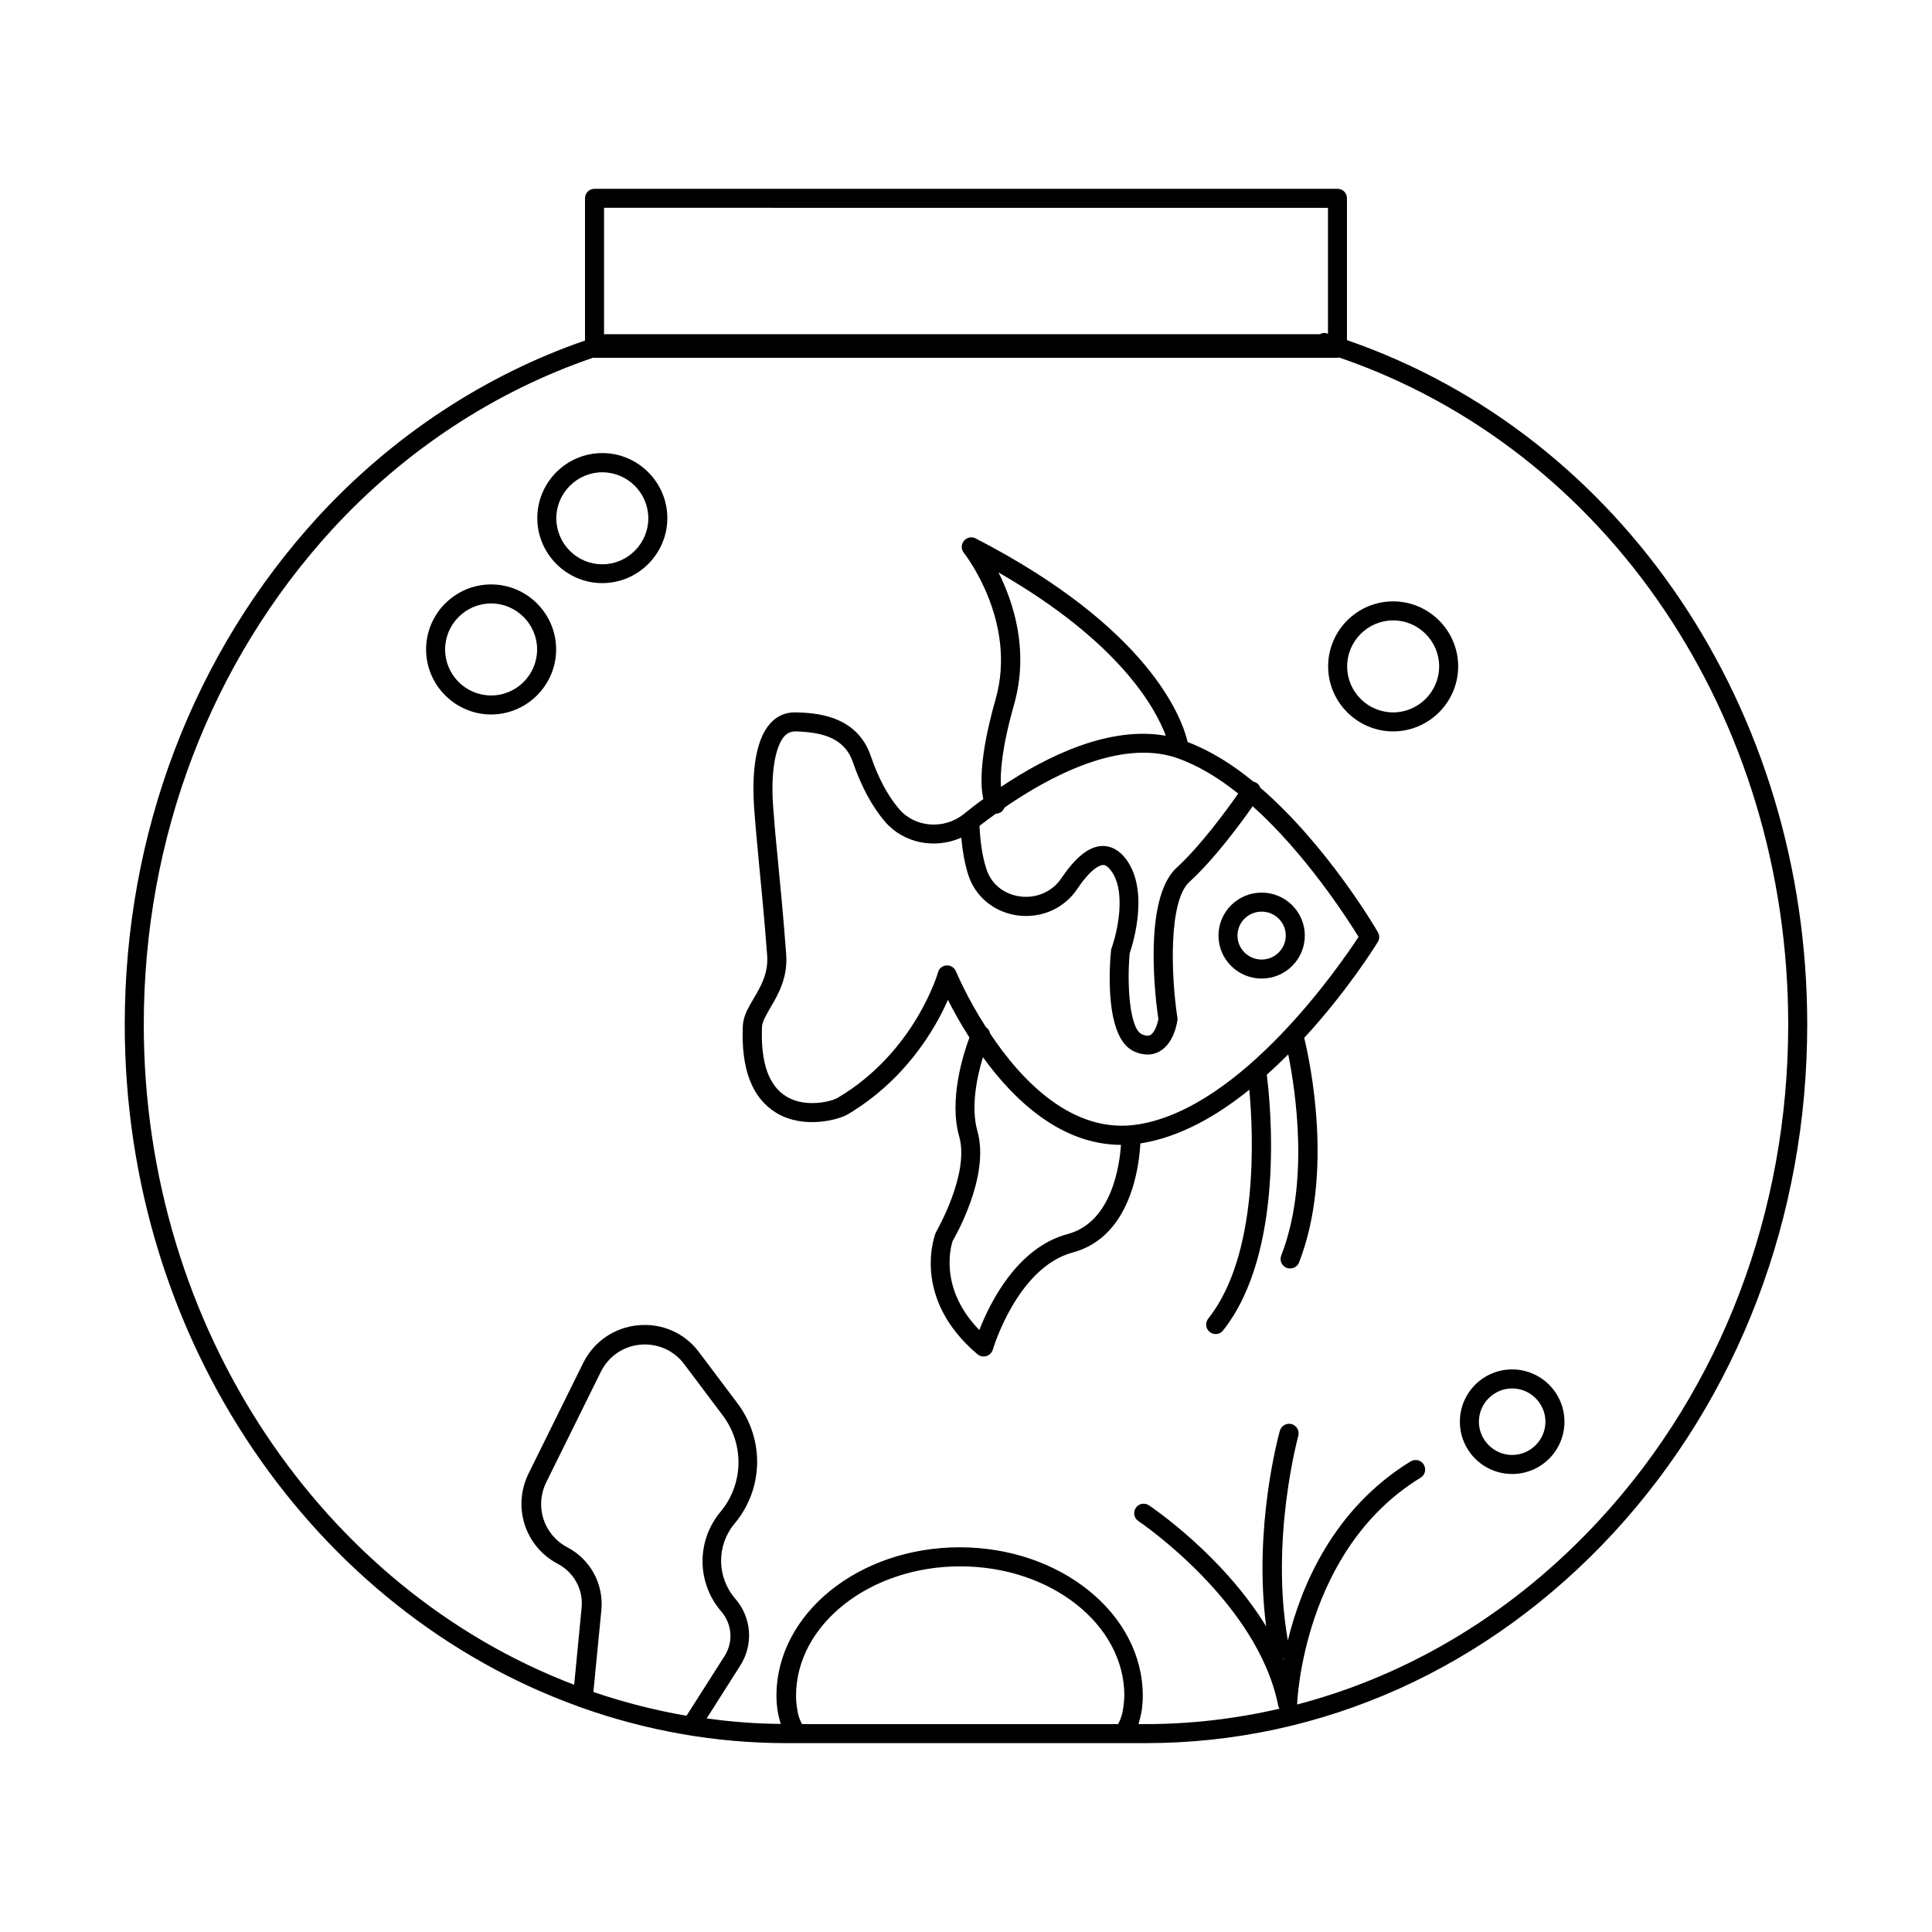 <?xml version="1.0" encoding="UTF-8"?>
<!-- Uploaded to: SVG Repo, www.svgrepo.com, Generator: SVG Repo Mixer Tools -->
<svg fill="#000000" width="800px" height="800px" version="1.1" viewBox="144 144 512 512" xmlns="http://www.w3.org/2000/svg">
 <g>
  <path d="m500.96 234.14v-37.586c0-1.41-1.109-2.519-2.519-2.519l-196.89 0.004c-1.41 0-2.519 1.109-2.519 2.519v37.684c-26.551 9.168-50.984 25.242-70.734 46.703-33.051 36.07-51.238 83.883-51.238 134.57 0 84.086 50.43 155.58 120.21 180.71 0.203 0.102 0.453 0.203 0.656 0.25 17.129 6.098 35.469 9.473 54.461 9.473h95.219c46.855 0 90.887-19.852 124.09-55.82 33.051-35.922 51.238-83.734 51.238-134.62 0-83.531-48.969-156.18-121.97-181.37zm-5.035-35.066v33.402l-0.402-0.152c-0.605-0.203-1.211-0.051-1.762 0.25h-189.43c-0.102 0-0.152 0.051-0.25 0.051v-33.555zm-201.57 354.98c-6.297-3.324-8.715-10.883-5.594-17.23l14.461-29.27c2.016-4.082 5.945-6.801 10.48-7.203 4.535-0.402 8.918 1.512 11.637 5.188l10.227 13.602c5.742 7.656 5.492 18.188-0.656 25.543-6.398 7.707-6.297 18.793 0.25 26.398 2.871 3.324 3.223 8.062 0.855 11.789l-10.078 15.82c-8.465-1.461-16.676-3.578-24.688-6.297l2.117-21.664c0.66-6.902-2.867-13.449-9.012-16.676zm147.21 43.176c-0.051 0.203-0.051 0.402-0.102 0.605-0.25 1.059-0.605 2.016-1.059 2.871-0.047 0.051-0.098 0.152-0.098 0.203h-83.734c-0.051-0.102-0.102-0.152-0.152-0.25-0.453-0.855-0.805-1.812-1.008-2.871-0.051-0.203-0.102-0.402-0.102-0.605-0.203-1.16-0.352-2.367-0.352-3.777 0-18.895 19.547-34.309 43.527-34.309s43.48 15.367 43.48 34.309c-0.051 1.406-0.199 2.668-0.402 3.824zm42.473-13.703c0.051 0 0.102-0.051 0.203-0.102 0 0.102-0.051 0.203-0.051 0.301-0.055-0.047-0.102-0.098-0.152-0.199zm83.934-36.828c-22.52 24.434-50.18 41.16-80.258 49.02 0-0.051 0.051-0.102 0.051-0.203 0-0.402 1.562-40.859 32.695-59.902 1.211-0.707 1.562-2.266 0.855-3.477-0.707-1.211-2.266-1.562-3.477-0.855-20.453 12.543-29.02 33-32.547 47.457-4.734-26.902 2.719-53.957 2.769-54.211 0.352-1.359-0.402-2.719-1.762-3.125-1.359-0.352-2.719 0.402-3.125 1.762-0.301 1.109-7.055 25.543-3.629 51.844-11.539-18.844-30.027-31.387-31.086-32.094-1.16-0.754-2.719-0.453-3.477 0.707-0.754 1.16-0.453 2.719 0.707 3.477 0.301 0.203 31.539 21.312 37.031 48.82 0.051 0.352 0.203 0.605 0.352 0.906-11.539 2.672-23.426 4.082-35.52 4.082h-1.812c0.051-0.152 0.051-0.352 0.102-0.504 0.203-0.707 0.402-1.461 0.555-2.215 0.051-0.352 0.152-0.707 0.203-1.109 0.152-1.16 0.25-2.418 0.25-3.68 0-21.715-21.766-39.348-48.516-39.348-26.801 0-48.566 17.633-48.566 39.348 0 1.309 0.102 2.519 0.25 3.68 0.051 0.352 0.152 0.707 0.203 1.059 0.152 0.754 0.301 1.512 0.555 2.215 0.051 0.152 0.051 0.352 0.102 0.504-6.648-0.051-13.199-0.555-19.598-1.461l8.867-13.957c3.578-5.594 3.074-12.746-1.309-17.785-4.938-5.742-4.988-14.105-0.152-19.902 7.656-9.168 7.961-22.219 0.805-31.789l-10.227-13.602c-3.777-5.09-9.824-7.758-16.172-7.152-6.297 0.605-11.738 4.332-14.559 10.027l-14.461 29.27c-4.332 8.816-0.957 19.348 7.758 23.93 4.281 2.266 6.801 6.852 6.297 11.688l-1.965 20.355c-66.246-25.188-114.06-94.105-114.06-174.97 0-49.422 17.734-96.027 49.926-131.19 19.297-21.008 43.227-36.676 69.223-45.543 0.102 0 0.203 0.051 0.301 0.051h196.89c0.152 0 0.25-0.051 0.402-0.102 71.238 24.383 119.05 95.219 119.05 176.79 0 49.625-17.734 96.227-49.926 131.19z"/>
  <path d="m544.74 506.91c-7.656 0-13.855 6.195-13.855 13.855 0 7.656 6.195 13.855 13.855 13.855 7.656 0 13.855-6.195 13.855-13.855 0-7.656-6.246-13.855-13.855-13.855zm0 22.672c-4.836 0-8.816-3.981-8.816-8.816 0-4.836 3.981-8.816 8.816-8.816 4.836 0 8.816 3.981 8.816 8.816 0 4.836-3.981 8.816-8.816 8.816z"/>
  <path d="m303.62 264.07c-9.523 0-17.23 7.758-17.23 17.23 0 9.473 7.758 17.23 17.23 17.23s17.23-7.758 17.23-17.23c0-9.473-7.762-17.23-17.23-17.23zm0 29.473c-6.75 0-12.191-5.492-12.191-12.191 0-6.699 5.492-12.191 12.191-12.191 6.699 0 12.191 5.492 12.191 12.191 0 6.699-5.492 12.191-12.191 12.191z"/>
  <path d="m513.2 303.37c-9.523 0-17.23 7.758-17.23 17.23s7.758 17.23 17.23 17.23 17.23-7.758 17.23-17.23-7.758-17.23-17.23-17.23zm0 29.422c-6.75 0-12.191-5.492-12.191-12.191 0-6.699 5.492-12.191 12.191-12.191s12.191 5.492 12.191 12.191c0.004 6.699-5.488 12.191-12.191 12.191z"/>
  <path d="m274.15 298.88c-9.523 0-17.23 7.758-17.23 17.23 0 9.473 7.758 17.23 17.23 17.23 9.473 0 17.23-7.758 17.23-17.23 0-9.469-7.711-17.23-17.23-17.23zm0 29.422c-6.75 0-12.191-5.492-12.191-12.191s5.492-12.191 12.191-12.191c6.699 0 12.191 5.492 12.191 12.191 0 6.703-5.441 12.191-12.191 12.191z"/>
  <path d="m477.99 352.74c-0.203-0.453-0.453-0.906-0.906-1.211-0.301-0.203-0.605-0.301-0.957-0.402-5.441-4.484-11.285-8.16-17.383-10.48-1.461-6.195-9.926-30.078-56.176-53.957-1.059-0.555-2.367-0.301-3.125 0.656-0.754 0.906-0.754 2.266 0 3.176 0.152 0.203 14.258 18.086 8.414 38.742-4.332 15.215-4.082 22.824-3.273 26.5-1.914 1.359-3.629 2.719-5.188 3.981-5.238 4.18-12.949 3.578-17.129-1.359-3.023-3.527-5.543-8.262-7.508-14.055-3.777-10.984-14.914-11.387-19.699-11.539-2.621-0.102-4.938 0.805-6.699 2.672-4.938 5.09-4.938 16.121-4.535 22.27 0.352 4.938 0.805 9.523 1.309 15.012 0.605 6.297 1.359 13.805 2.168 24.434 0.352 4.684-1.613 8.113-3.578 11.438-1.41 2.418-2.769 4.684-2.871 7.254-0.504 11.438 2.469 19.195 8.918 23.074 7.305 4.383 16.473 1.762 18.844 0.402 15.469-9.219 23.227-22.723 26.602-30.379 1.359 2.719 3.273 6.246 5.691 9.977-1.613 4.332-5.492 16.473-2.719 26.199 2.82 9.926-5.945 24.988-6.195 25.492-0.301 0.707-6.602 17.332 11.035 32.242 0.453 0.402 1.059 0.605 1.613 0.605 0.25 0 0.504-0.051 0.754-0.102 0.805-0.25 1.461-0.906 1.715-1.715 0.051-0.203 6.449-21.766 21.16-25.746 15.566-4.133 17.633-23.227 17.938-28.918 0.152 0 0.25 0 0.402-0.051 10.125-1.664 19.852-7.203 28.465-14.156 1.109 11.891 2.519 43.781-10.883 60.66-0.855 1.109-0.707 2.672 0.402 3.527 0.453 0.352 1.008 0.555 1.562 0.555 0.754 0 1.461-0.301 1.965-0.957 16.523-20.758 12.594-60.004 11.586-67.762 1.965-1.762 3.879-3.578 5.691-5.391 1.965 9.824 5.644 34.059-1.863 53.305-0.504 1.309 0.152 2.769 1.461 3.273 0.301 0.102 0.605 0.152 0.906 0.152 1.008 0 1.965-0.605 2.367-1.613 9.168-23.578 2.973-52.852 1.359-59.5 11.438-12.395 18.895-24.434 19.496-25.391 0.504-0.805 0.504-1.762 0.051-2.57-0.707-1.266-13.555-23.129-31.188-38.344zm-27.004 61.363c-0.25 1.258-0.957 3.527-2.117 4.18-0.203 0.102-0.805 0.453-2.266-0.203-3.273-1.461-3.981-13.301-3.223-21.461 0.855-2.469 5.644-17.734-1.762-25.895-2.117-2.266-4.332-2.621-5.793-2.519-3.426 0.25-6.852 3.074-10.531 8.516-2.418 3.578-6.602 5.441-11.035 4.836-4.281-0.605-7.609-3.324-8.867-7.305-1.008-3.074-1.613-6.953-1.812-11.387 1.258-1.008 2.719-2.066 4.332-3.223 0.504 0 1.008-0.152 1.461-0.504 0.402-0.301 0.656-0.707 0.805-1.109 11.891-8.211 30.582-18.238 45.594-13.199 0.051 0 0.102 0.051 0.102 0.051 5.594 1.914 11.082 5.289 16.273 9.422-2.973 4.231-9.977 13.855-16.324 19.648-9.066 8.312-5.543 35.465-4.836 40.152zm-38.238-83.43c4.031-14.258-0.152-27.004-4.133-34.965 31.941 18.34 41.562 35.82 44.336 43.277-14.965-2.672-31.438 5.34-43.68 13.551-0.254-3.375 0.102-9.977 3.477-21.863zm14.207 140.36c-13.453 3.578-20.656 18.34-23.426 25.441-11.387-11.688-7.106-23.426-7.055-23.629 0.402-0.707 9.977-17.027 6.551-29.07-1.812-6.449-0.102-14.508 1.461-19.598 8.262 11.387 20.656 23.176 36.578 23.227-0.355 5.391-2.422 20.504-14.109 23.629zm18.793-29.07c-17.434 2.871-31.137-11.688-39.398-24.133-0.102-0.656-0.453-1.211-1.059-1.613-5.09-7.91-7.859-14.609-7.961-14.812-0.402-0.957-1.309-1.562-2.316-1.562h-0.152c-1.059 0.051-2.016 0.805-2.266 1.812-0.051 0.203-6.098 21.109-26.551 33.25-1.312 0.863-8.363 2.879-13.605-0.297-4.734-2.82-6.902-9.07-6.5-18.539 0.051-1.309 1.059-2.973 2.168-4.938 2.117-3.578 4.734-8.062 4.231-14.359-0.805-10.68-1.562-18.238-2.168-24.535-0.555-5.441-0.957-9.977-1.309-14.863-0.605-8.715 0.605-15.77 3.125-18.391 0.805-0.805 1.762-1.16 2.922-1.16 6.5 0.25 12.797 1.41 15.113 8.16 2.215 6.398 5.039 11.688 8.465 15.719 4.988 5.844 13.352 7.356 20.254 4.281 0.352 3.727 0.957 7.004 1.863 9.875 1.863 5.793 6.852 9.875 13 10.73 6.348 0.855 12.395-1.812 15.922-7.055 3.777-5.644 6.098-6.246 6.699-6.297 0.352-0.051 0.957 0.051 1.715 0.906 4.887 5.34 2.117 17.027 0.656 21.059-0.051 0.203-0.102 0.402-0.152 0.605-0.402 3.879-1.863 23.328 6.144 26.852 1.359 0.605 2.519 0.805 3.527 0.805 1.359 0 2.469-0.402 3.223-0.855 3.828-2.168 4.586-7.609 4.684-8.211 0.051-0.25 0.051-0.453 0-0.707-1.715-11.234-2.367-30.883 3.176-35.973 6.602-5.996 13.551-15.469 16.777-20.051 14.105 12.645 25.09 29.824 28.062 34.613-4.887 7.465-30.781 45.199-58.289 49.684z"/>
  <path d="m466.91 391.94c0 6.297 5.141 11.387 11.438 11.387s11.438-5.09 11.438-11.387-5.141-11.387-11.438-11.387c-6.301 0-11.438 5.09-11.438 11.387zm17.832 0c0 3.477-2.871 6.348-6.398 6.348s-6.398-2.82-6.398-6.348 2.871-6.348 6.398-6.348 6.398 2.82 6.398 6.348z"/>
 </g>
</svg>
